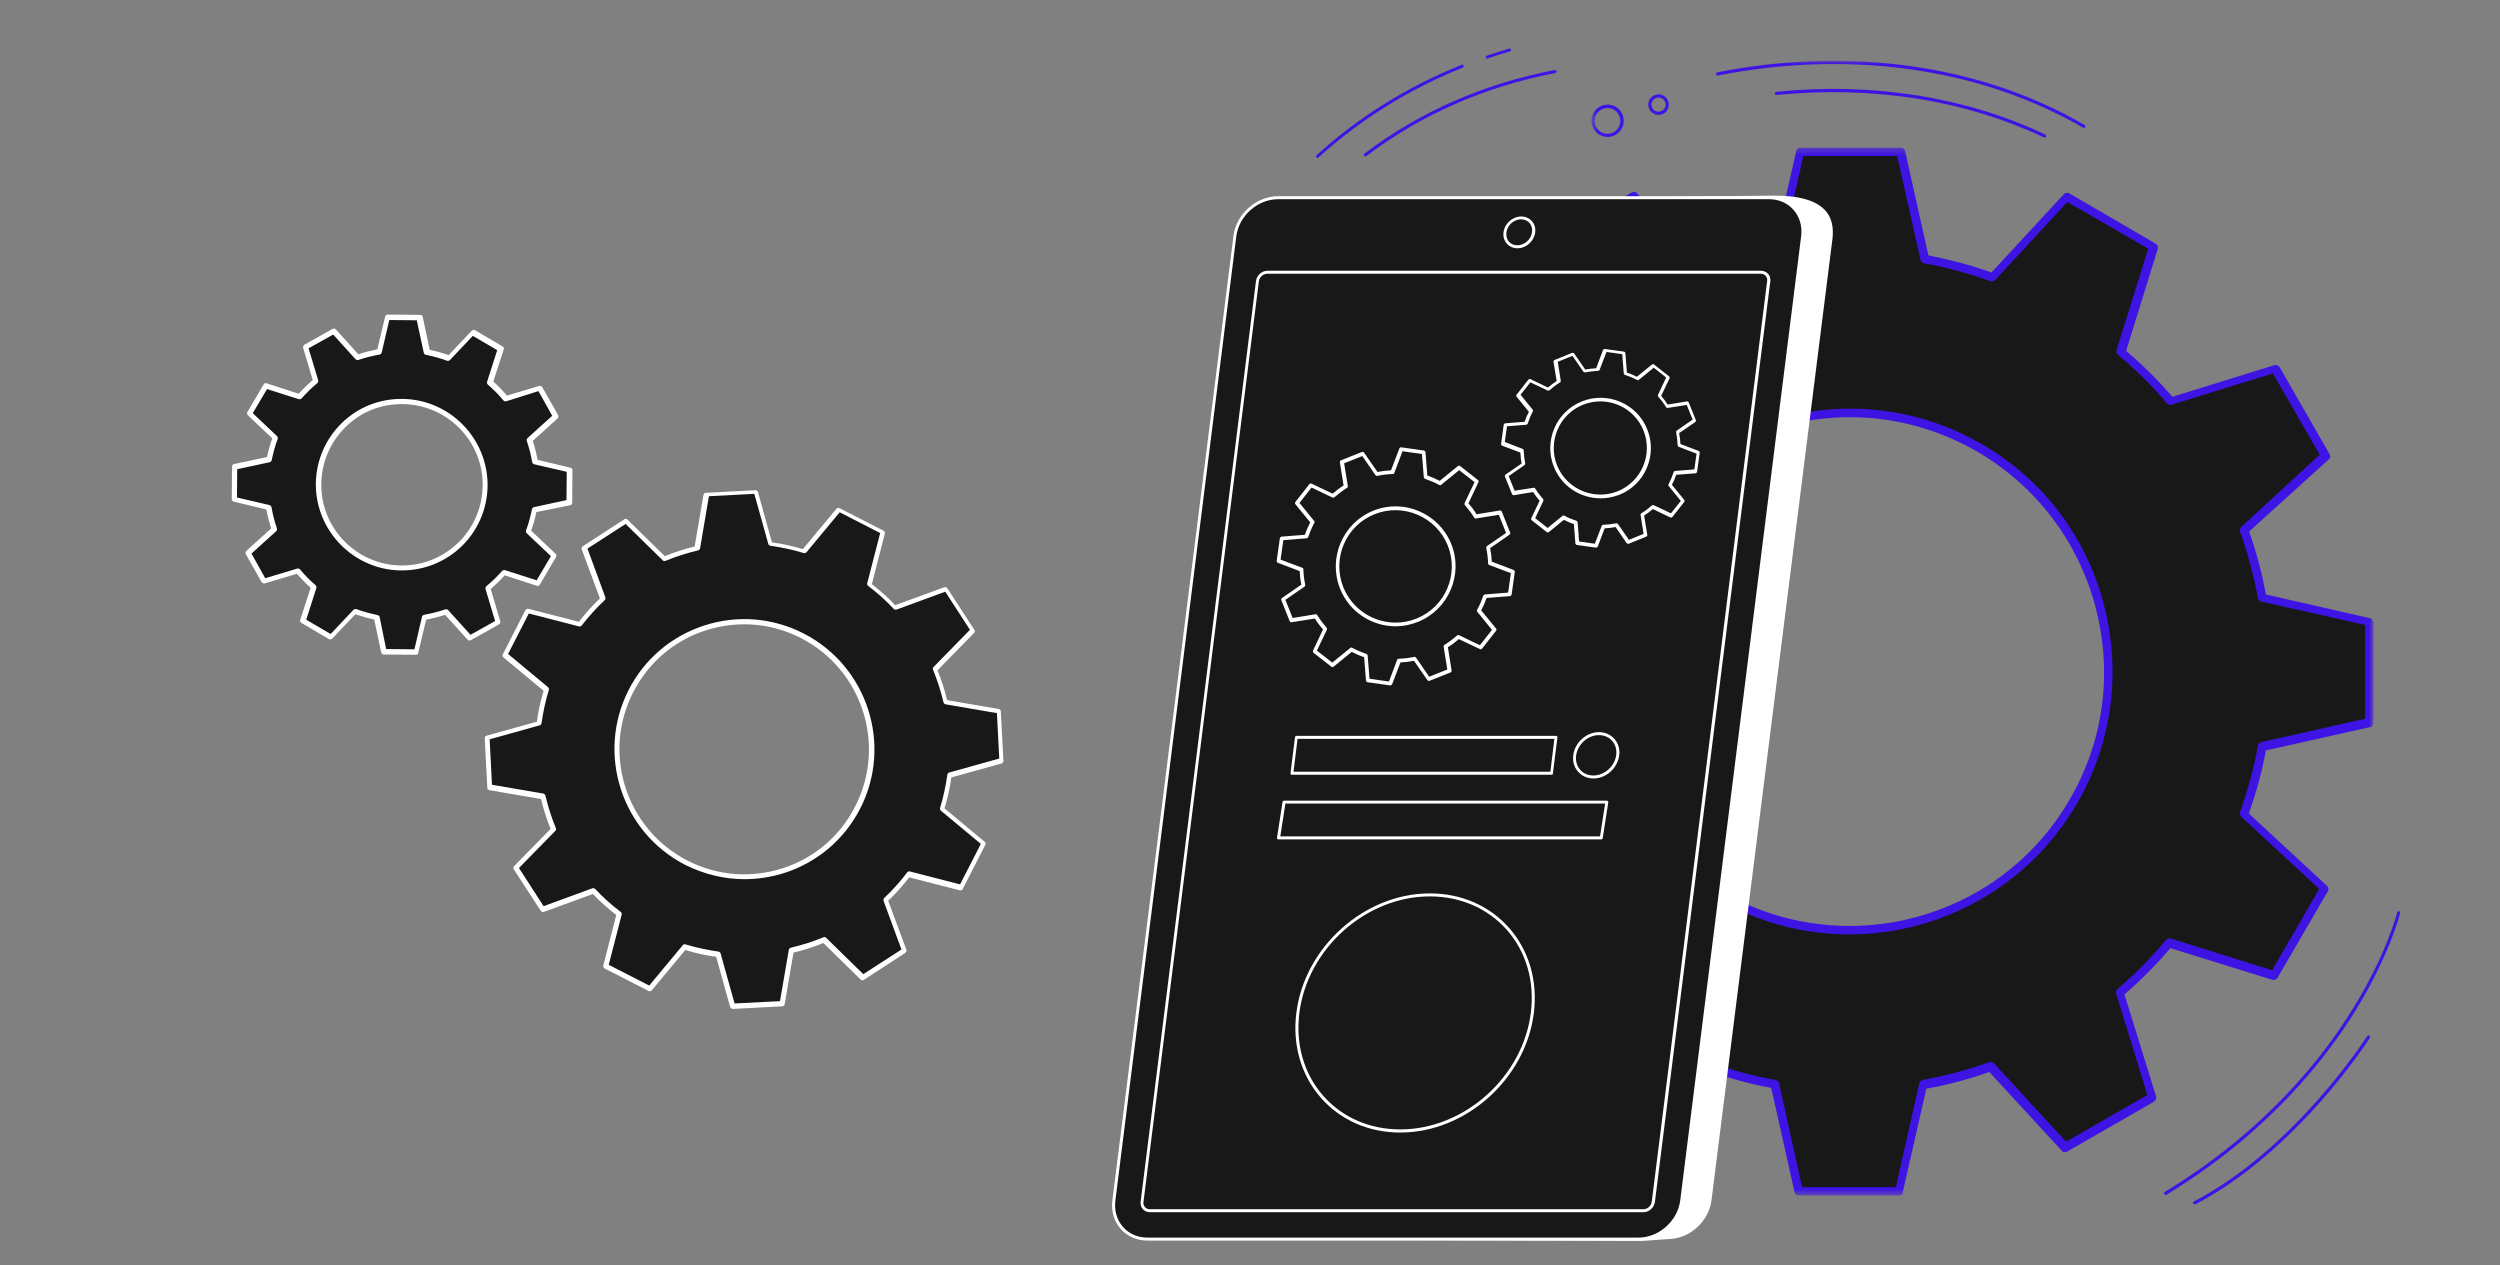 <svg width="411" height="208" viewBox="0 0 411 208" fill="none" xmlns="http://www.w3.org/2000/svg">
<rect x="0" y="0" width="411" height="208" fill="#808080" stroke="none"/>
<g clip-path="url(#clip0_8295_24622)">
<mask id="mask0_8295_24622" style="mask-type:luminance" maskUnits="userSpaceOnUse" x="217" y="24" width="174" height="173">
<path d="M390.202 24.291H217.953V196.54H390.202V24.291Z" fill="white"/>
</mask>
<g mask="url(#mask0_8295_24622)">
<path d="M239.205 87.033C237.902 90.667 236.873 94.37 236.187 98.141L218.633 102.05V118.575L236.256 122.552C236.942 126.324 237.902 130.027 239.205 133.661L225.902 145.866L234.13 160.198L251.342 154.849C253.81 157.729 256.484 160.472 259.501 163.009L254.153 180.22L268.416 188.517L280.69 175.283C284.324 176.586 288.027 177.614 291.798 178.3L295.775 195.854H312.301L316.278 178.232C320.049 177.546 323.752 176.586 327.386 175.283L339.592 188.586L353.923 180.357L348.574 163.146C351.454 160.678 354.197 158.003 356.734 154.986L373.945 160.335L382.242 146.072L369.008 133.798C370.311 130.164 371.34 126.461 372.025 122.69L389.579 118.713V102.187L371.957 98.21C371.271 94.438 370.311 90.736 369.008 87.101L382.311 74.896L374.083 60.565L356.871 65.913C354.403 63.033 351.729 60.29 348.711 57.753L354.06 40.542L339.797 32.245L327.455 45.548C323.82 44.245 320.118 43.216 316.346 42.531L312.438 24.977H295.912L291.935 42.599C288.164 43.285 284.461 44.245 280.827 45.548L268.621 32.245L254.29 40.474L259.639 57.685C256.759 60.153 254.016 62.828 251.479 65.845L234.268 60.496L225.971 74.759L239.205 87.033ZM267.25 89.09C279.044 68.793 305.032 61.799 325.329 73.593C345.626 85.387 352.62 111.375 340.826 131.672C329.032 151.969 303.044 158.963 282.747 147.169C262.45 135.444 255.524 109.456 267.25 89.09Z" fill="#181819"/>
<path d="M312.235 196.54H295.71C295.367 196.54 295.093 196.334 295.024 195.991L291.184 178.849C287.756 178.232 284.259 177.272 280.83 176.037L268.899 188.929C268.693 189.134 268.35 189.203 268.076 189.066L253.813 180.769C253.539 180.631 253.402 180.289 253.471 179.946L258.682 163.146C255.939 160.815 253.402 158.278 251.071 155.603L234.271 160.815C233.997 160.883 233.654 160.746 233.448 160.472L225.22 146.141C225.082 145.866 225.082 145.523 225.357 145.318L238.317 133.387C237.151 130.027 236.191 126.529 235.574 123.032L218.431 119.124C218.088 119.055 217.883 118.781 217.883 118.438V101.913C217.883 101.57 218.088 101.296 218.431 101.227L235.574 97.387C236.191 93.959 237.151 90.461 238.385 87.033L225.562 75.239C225.357 75.033 225.288 74.69 225.425 74.416L233.722 60.153C233.859 59.879 234.202 59.742 234.545 59.81L251.345 65.022C253.676 62.279 256.213 59.742 258.888 57.41L253.608 40.679C253.539 40.405 253.676 40.062 253.951 39.856L268.282 31.628C268.556 31.491 268.899 31.491 269.105 31.765L281.036 44.725C284.396 43.559 287.893 42.599 291.39 41.982L295.299 24.84C295.367 24.497 295.641 24.291 295.984 24.291H312.51C312.853 24.291 313.127 24.497 313.195 24.84L317.035 41.982C320.464 42.668 323.961 43.559 327.389 44.794L339.321 31.902C339.526 31.697 339.869 31.628 340.144 31.765L354.406 40.062C354.68 40.199 354.818 40.542 354.749 40.885L349.538 57.685C352.281 60.016 354.818 62.553 357.149 65.228L373.949 60.016C374.223 59.948 374.566 60.085 374.772 60.359L383 74.69C383.137 74.965 383.137 75.307 382.863 75.513L369.766 87.376C370.932 90.736 371.892 94.233 372.509 97.73L389.651 101.638C389.994 101.707 390.2 101.981 390.2 102.324V118.85C390.2 119.192 389.994 119.467 389.651 119.535L372.509 123.375C371.892 126.804 370.932 130.301 369.697 133.729L382.589 145.661C382.794 145.866 382.863 146.209 382.726 146.483L374.429 160.746C374.292 161.02 373.949 161.158 373.606 161.089L356.806 155.878C354.475 158.62 351.938 161.158 349.263 163.489L354.475 180.289C354.543 180.563 354.406 180.906 354.132 181.111L339.801 189.34C339.526 189.477 339.184 189.477 338.978 189.203L327.047 176.243C323.687 177.409 320.19 178.369 316.692 178.986L312.784 196.128C312.853 196.334 312.578 196.54 312.235 196.54ZM296.259 195.168H311.687L315.527 178.094C315.595 177.82 315.801 177.614 316.075 177.546C319.778 176.86 323.481 175.9 327.047 174.597C327.321 174.529 327.595 174.597 327.801 174.803L339.664 187.694L353.035 180.014L347.892 163.352C347.823 163.077 347.892 162.803 348.098 162.597C350.978 160.198 353.652 157.455 356.12 154.506C356.326 154.3 356.6 154.232 356.875 154.3L373.537 159.512L381.286 146.141L368.463 134.278C368.257 134.072 368.189 133.798 368.257 133.524C369.56 129.889 370.589 126.187 371.206 122.552C371.275 122.278 371.48 122.072 371.755 122.004L388.829 118.164V102.736L371.755 98.896C371.48 98.827 371.275 98.621 371.206 98.347C370.52 94.644 369.56 90.941 368.257 87.376C368.189 87.102 368.257 86.827 368.463 86.621L381.354 74.759L373.674 61.388L357.012 66.53C356.738 66.599 356.463 66.53 356.258 66.325C353.858 63.445 351.115 60.77 348.166 58.302C347.961 58.096 347.892 57.822 347.961 57.548L353.172 40.885L339.869 33.205L328.007 46.028C327.801 46.233 327.527 46.302 327.252 46.233C323.618 44.931 319.915 43.902 316.281 43.285C316.007 43.216 315.801 43.011 315.733 42.736L311.893 25.662H296.464L292.624 42.736C292.556 43.011 292.35 43.216 292.076 43.285C288.373 43.971 284.67 44.931 281.104 46.233C280.83 46.302 280.556 46.233 280.35 46.028L268.488 33.137L255.116 40.816L260.259 57.479C260.328 57.753 260.259 58.028 260.053 58.233C257.173 60.633 254.499 63.376 252.031 66.325C251.825 66.53 251.551 66.599 251.276 66.53L234.614 61.319L226.865 74.622L239.688 86.484C239.894 86.69 239.962 86.964 239.894 87.239C238.591 90.873 237.562 94.576 236.945 98.21C236.877 98.484 236.671 98.69 236.397 98.758L219.323 102.598V118.027L236.397 121.867C236.671 121.935 236.877 122.141 236.945 122.415C237.631 126.118 238.591 129.821 239.894 133.387C239.962 133.661 239.894 133.935 239.688 134.141L226.797 146.003L234.477 159.375L251.139 154.232C251.413 154.163 251.688 154.232 251.893 154.438C254.293 157.318 257.036 159.992 259.985 162.46C260.19 162.666 260.259 162.94 260.19 163.215L254.979 179.877L268.35 187.626L280.213 174.803C280.419 174.597 280.693 174.529 280.967 174.597C284.602 175.9 288.304 176.929 291.939 177.546C292.213 177.614 292.419 177.82 292.487 178.094L296.259 195.168ZM304.007 153.615C296.67 153.615 289.264 151.763 282.407 147.786C272.396 142.026 265.265 132.701 262.316 121.524C259.368 110.347 260.876 98.758 266.636 88.747L267.253 89.09L266.705 88.747C272.465 78.736 281.79 71.605 292.967 68.656C304.144 65.707 315.733 67.216 325.744 72.976C335.755 78.736 342.886 88.061 345.835 99.239C348.783 110.415 347.275 122.004 341.515 132.015C333.492 145.866 318.955 153.615 304.007 153.615ZM304.144 68.588C300.51 68.588 296.876 69.067 293.31 70.028C282.476 72.907 273.493 79.764 267.87 89.433C262.248 99.101 260.808 110.347 263.688 121.181C266.568 131.947 273.493 140.998 283.162 146.621C303.116 158.14 328.761 151.352 340.281 131.398C345.903 121.73 347.343 110.484 344.463 99.65C341.584 88.884 334.658 79.833 324.99 74.21C318.544 70.507 311.413 68.588 304.144 68.588Z" fill="#3E14E4"/>
</g>
<mask id="mask1_8295_24622" style="mask-type:luminance" maskUnits="userSpaceOnUse" x="261" y="10" width="167" height="200">
<path d="M427.64 10H261.625V210H427.64V10Z" fill="white"/>
</mask>
<g mask="url(#mask1_8295_24622)">
<path d="M356.04 196.453C355.961 196.453 355.856 196.4 355.804 196.322C355.725 196.19 355.777 196.033 355.882 195.954C372.232 186.034 381.758 174.067 386.849 165.774C392.387 156.799 394.066 150.081 394.092 150.002C394.119 149.871 394.276 149.766 394.407 149.819C394.539 149.845 394.644 150.002 394.591 150.133C394.565 150.212 392.859 157.009 387.295 166.063C382.152 174.408 372.573 186.454 356.145 196.427C356.145 196.453 356.092 196.453 356.04 196.453Z" fill="#3E14E4"/>
<path d="M360.789 198C360.684 198 360.605 197.948 360.553 197.869C360.474 197.738 360.526 197.58 360.658 197.528C377.348 188.815 389.027 170.524 389.158 170.34C389.236 170.209 389.394 170.182 389.525 170.261C389.656 170.34 389.683 170.497 389.604 170.628C389.499 170.812 377.716 189.209 360.92 198C360.868 198 360.841 198 360.789 198Z" fill="#3E14E4"/>
<path d="M264.276 22.517C263.646 22.517 262.99 22.281 262.491 21.809C261.415 20.812 261.337 19.132 262.334 18.056C263.331 16.98 265.011 16.901 266.087 17.898C267.163 18.896 267.241 20.575 266.244 21.651C265.693 22.229 264.985 22.517 264.276 22.517ZM262.833 21.441C263.699 22.229 265.037 22.176 265.824 21.31C266.612 20.444 266.559 19.106 265.693 18.318C264.827 17.531 263.489 17.584 262.701 18.45C261.914 19.289 261.967 20.654 262.833 21.441Z" fill="#3E14E4"/>
<path d="M272.677 18.896C272.258 18.896 271.864 18.739 271.523 18.45C271.182 18.135 270.998 17.715 270.972 17.269C270.945 16.823 271.103 16.377 271.418 16.062C272.048 15.38 273.124 15.327 273.806 15.957C274.488 16.587 274.541 17.663 273.911 18.345C273.596 18.713 273.15 18.896 272.677 18.896ZM272.677 16.036C272.362 16.036 272.048 16.167 271.811 16.403C271.601 16.639 271.496 16.928 271.496 17.243C271.523 17.558 271.654 17.846 271.864 18.056C272.336 18.503 273.071 18.45 273.517 17.978C273.963 17.505 273.911 16.771 273.438 16.324C273.255 16.141 272.966 16.036 272.677 16.036Z" fill="#3E14E4"/>
<path d="M336.128 22.623C336.102 22.623 336.05 22.623 336.024 22.597C323.033 16.456 307.838 14.041 292.066 15.616C291.935 15.642 291.804 15.537 291.777 15.38C291.751 15.249 291.856 15.117 292.014 15.091C307.891 13.49 323.191 15.931 336.26 22.124C336.391 22.177 336.443 22.334 336.391 22.465C336.312 22.57 336.233 22.623 336.128 22.623Z" fill="#3E14E4"/>
<path d="M342.587 21.022C342.534 21.022 342.508 21.022 342.455 20.996C341.353 20.34 340.198 19.71 339.018 19.133C322.72 10.813 302.618 8.425 282.437 12.414C282.306 12.441 282.148 12.362 282.122 12.204C282.096 12.073 282.175 11.916 282.332 11.889C302.644 7.874 322.852 10.289 339.254 18.66C340.435 19.264 341.589 19.894 342.718 20.55C342.849 20.628 342.875 20.786 342.823 20.917C342.77 20.996 342.665 21.022 342.587 21.022Z" fill="#3E14E4"/>
</g>
<path d="M99.57 158.788L106.821 162.499L112.494 155.673C114.329 156.228 116.163 156.655 118.041 156.868L120.429 165.4L128.576 164.973L130.069 156.228C131.904 155.802 133.696 155.204 135.445 154.479L141.8 160.707L148.626 156.271L145.554 147.953C146.92 146.673 148.199 145.265 149.351 143.729L157.968 145.948L161.68 138.696L154.854 132.98C155.409 131.146 155.792 129.311 156.049 127.434L164.58 125.046L164.153 116.898L155.409 115.362C154.982 113.527 154.385 111.736 153.66 109.988L159.888 103.631L155.451 96.806L147.133 99.877C145.853 98.512 144.446 97.232 142.91 96.081L145.129 87.464L137.876 83.752L132.203 90.578C130.368 90.023 128.534 89.596 126.658 89.383L124.268 80.852L116.121 81.278L114.628 90.023C112.793 90.45 111.001 91.047 109.253 91.772L102.897 85.544L96.071 89.98L99.143 98.299C97.778 99.579 96.498 100.986 95.346 102.522L86.729 100.304L83.018 107.555L89.843 113.272C89.289 115.106 88.905 116.94 88.649 118.817L80.117 121.206L80.544 129.354L89.289 130.89C89.715 132.724 90.312 134.515 91.038 136.264L84.81 142.621L89.246 149.446L97.564 146.374C98.844 147.739 100.252 149.02 101.788 150.17L99.57 158.788ZM103.707 113.613C108.997 103.332 121.58 99.237 131.904 104.527C142.227 109.816 146.279 122.443 141.033 132.724C135.744 143.004 123.159 147.1 112.836 141.81C102.556 136.521 98.46 123.894 103.707 113.613Z" fill="#181819"/>
<path d="M120.469 165.867C120.298 165.867 120.128 165.739 120.042 165.569L117.739 157.294C116.032 157.08 114.368 156.696 112.663 156.184L107.16 162.795C107.032 162.967 106.818 163.009 106.647 162.924L99.396 159.212C99.225 159.128 99.14 158.914 99.182 158.743L101.315 150.425C99.95 149.358 98.627 148.207 97.476 146.97L89.413 149.913C89.243 149.999 89.03 149.913 88.902 149.743L84.465 142.917C84.337 142.747 84.38 142.533 84.508 142.406L90.523 136.262C89.883 134.685 89.328 133.021 88.944 131.357L80.455 129.907C80.242 129.864 80.114 129.693 80.114 129.523L79.688 121.375C79.688 121.162 79.815 120.991 79.986 120.948L88.262 118.645C88.475 116.939 88.859 115.274 89.371 113.569L82.759 108.066C82.588 107.938 82.546 107.725 82.674 107.553L86.385 100.302C86.47 100.131 86.683 100.046 86.854 100.089L95.172 102.221C96.238 100.856 97.391 99.534 98.627 98.382L95.641 90.32C95.557 90.149 95.641 89.936 95.812 89.808L102.637 85.371C102.808 85.244 103.022 85.286 103.15 85.414L109.292 91.429C110.871 90.789 112.534 90.234 114.198 89.851L115.649 81.362C115.691 81.148 115.861 81.02 116.032 81.02L124.18 80.594C124.393 80.594 124.564 80.722 124.607 80.892L126.91 89.168C128.617 89.381 130.28 89.765 131.986 90.277L137.489 83.665C137.617 83.495 137.831 83.452 138.001 83.537L145.252 87.248C145.424 87.334 145.509 87.547 145.466 87.718L143.334 96.036C144.699 97.103 146.021 98.254 147.172 99.491L155.235 96.548C155.406 96.463 155.619 96.548 155.747 96.719L160.184 103.544C160.312 103.714 160.268 103.928 160.14 104.056L154.126 110.198C154.765 111.777 155.32 113.44 155.705 115.104L164.193 116.555C164.406 116.597 164.534 116.767 164.534 116.939L164.961 125.086C164.961 125.3 164.833 125.47 164.663 125.513L156.386 127.817C156.174 129.523 155.789 131.186 155.278 132.893L161.889 138.396C162.06 138.523 162.103 138.737 161.975 138.907L158.264 146.16C158.178 146.33 157.965 146.415 157.795 146.372L149.476 144.24C148.41 145.605 147.258 146.927 146.021 148.079L149.007 156.141C149.092 156.312 149.007 156.525 148.837 156.653L142.011 161.09C141.841 161.218 141.627 161.175 141.499 161.047L135.356 155.032C133.777 155.672 132.114 156.226 130.45 156.611L129 165.1C128.957 165.312 128.787 165.44 128.617 165.44L120.469 165.867ZM112.534 155.246C112.577 155.246 112.619 155.246 112.663 155.246C114.454 155.801 116.33 156.184 118.122 156.44C118.293 156.482 118.421 156.568 118.464 156.739L120.767 164.971L128.232 164.588L129.683 156.141C129.725 155.971 129.853 155.843 130.024 155.801C131.815 155.374 133.607 154.819 135.356 154.094C135.527 154.008 135.697 154.051 135.825 154.179L141.925 160.151L148.196 156.099L145.252 148.079C145.21 147.909 145.252 147.737 145.381 147.61C146.703 146.372 147.983 144.965 149.135 143.429C149.22 143.302 149.434 143.216 149.561 143.258L157.837 145.392L161.25 138.737L154.681 133.276C154.552 133.148 154.51 132.978 154.552 132.807C155.107 131.016 155.491 129.138 155.747 127.347C155.789 127.176 155.875 127.048 156.045 127.006L164.278 124.703L163.895 117.238L155.448 115.787C155.278 115.745 155.15 115.616 155.107 115.445C154.681 113.611 154.083 111.819 153.4 110.114C153.316 109.943 153.358 109.771 153.486 109.644L159.458 103.544L155.406 97.273L147.386 100.216C147.216 100.259 147.045 100.216 146.917 100.089C145.679 98.766 144.272 97.486 142.737 96.335C142.608 96.249 142.523 96.036 142.565 95.908L144.699 87.632L138.044 84.22L132.583 90.789C132.456 90.917 132.284 90.96 132.114 90.917C130.322 90.362 128.446 89.979 126.654 89.723C126.483 89.68 126.356 89.595 126.312 89.424L124.009 81.191L116.544 81.575L115.094 90.149C115.051 90.32 114.923 90.448 114.753 90.49C112.961 90.917 111.17 91.472 109.42 92.197C109.25 92.282 109.079 92.239 108.951 92.112L102.851 86.139L96.581 90.192L99.523 98.212C99.567 98.382 99.523 98.553 99.396 98.681C98.073 99.918 96.793 101.326 95.641 102.819C95.557 102.947 95.343 103.032 95.215 102.989L86.939 100.856L83.527 107.511L90.096 112.971C90.224 113.1 90.267 113.27 90.224 113.44C89.669 115.232 89.285 117.109 89.03 118.901C88.987 119.072 88.902 119.2 88.731 119.242L80.498 121.545L80.882 129.011L89.328 130.461C89.499 130.504 89.627 130.631 89.669 130.803C90.096 132.594 90.651 134.386 91.376 136.134C91.461 136.306 91.418 136.476 91.29 136.604L85.318 142.704L89.371 148.975L97.391 146.031C97.561 145.989 97.731 146.031 97.86 146.16C99.097 147.482 100.505 148.761 102.04 149.913C102.168 149.999 102.254 150.212 102.21 150.34L100.078 158.615L106.733 162.028L112.192 155.458C112.278 155.288 112.406 155.246 112.534 155.246ZM122.388 144.538C119.061 144.538 115.733 143.727 112.663 142.192C102.168 136.817 97.988 123.892 103.363 113.398C105.965 108.322 110.401 104.568 115.819 102.819C121.236 101.07 127.038 101.539 132.114 104.141C142.608 109.516 146.789 122.441 141.414 132.935C138.811 138.012 134.375 141.765 128.957 143.514C126.781 144.197 124.564 144.538 122.388 144.538ZM104.088 113.825C98.926 123.892 102.936 136.306 113.004 141.467C117.867 143.984 123.455 144.41 128.659 142.747C133.863 141.083 138.129 137.457 140.603 132.551C145.765 122.484 141.755 110.07 131.687 104.909C126.825 102.392 121.236 101.966 116.032 103.629C110.828 105.293 106.605 108.919 104.088 113.825Z" fill="white"/>
<path d="M63.145 107.131L68.477 107.174L69.8 101.543C71.037 101.33 72.231 101.031 73.383 100.647L77.265 104.956L81.872 102.353L80.208 96.808C81.147 96.04 82.043 95.144 82.853 94.206L88.399 95.997L91.086 91.433L86.863 87.466C87.289 86.314 87.631 85.12 87.844 83.882L93.517 82.645L93.56 77.313L87.929 75.991C87.716 74.754 87.417 73.559 86.991 72.407L91.299 68.526L88.697 63.919L83.151 65.582C82.384 64.644 81.488 63.748 80.549 62.937L82.341 57.434L77.777 54.747L73.809 58.97C72.658 58.544 71.463 58.202 70.226 57.989L68.989 52.316L63.657 52.188L62.334 57.819C61.097 58.032 59.903 58.33 58.751 58.714L54.869 54.406L50.262 57.008L51.926 62.553C50.987 63.321 50.092 64.217 49.281 65.156L43.736 63.364L41.005 68.014L45.229 71.981C44.802 73.133 44.461 74.327 44.247 75.564L38.574 76.801L38.531 82.134L44.162 83.456C44.375 84.693 44.674 85.888 45.101 87.039L40.792 90.921L43.394 95.528L48.94 93.864C49.708 94.803 50.603 95.699 51.542 96.509L49.75 102.012L54.315 104.7L58.282 100.476C59.434 100.903 60.628 101.244 61.865 101.458L63.145 107.131ZM52.352 79.574C52.438 72.024 58.623 65.966 66.174 66.051C73.724 66.137 79.782 72.322 79.739 79.873C79.654 87.423 73.468 93.481 65.918 93.395C58.367 93.31 52.31 87.124 52.352 79.574Z" fill="#181819"/>
<path d="M68.431 107.641L63.099 107.599C62.886 107.599 62.715 107.471 62.673 107.257L61.521 101.84C60.454 101.627 59.431 101.328 58.407 100.987L54.61 104.997C54.482 105.125 54.269 105.167 54.098 105.082L49.534 102.395C49.363 102.309 49.278 102.096 49.363 101.883L51.069 96.636C50.259 95.911 49.534 95.143 48.809 94.332L43.519 95.911C43.349 95.953 43.135 95.868 43.007 95.697L40.405 91.09C40.32 90.919 40.362 90.706 40.49 90.578L44.586 86.867C44.244 85.886 43.988 84.82 43.775 83.753L38.443 82.473C38.23 82.43 38.102 82.26 38.102 82.047L38.144 76.714C38.144 76.501 38.272 76.331 38.485 76.288L43.903 75.136C44.116 74.07 44.415 73.046 44.756 72.065L40.746 68.268C40.618 68.14 40.576 67.927 40.661 67.756L43.349 63.192C43.434 63.021 43.647 62.936 43.86 63.021L49.107 64.727C49.833 63.917 50.6 63.192 51.411 62.467L49.833 57.177C49.79 57.006 49.875 56.793 50.046 56.665L54.696 54.063C54.866 53.978 55.08 54.02 55.207 54.148L58.919 58.243C59.9 57.902 60.966 57.646 62.033 57.433L63.312 52.058C63.355 51.845 63.526 51.717 63.739 51.717L69.071 51.76C69.285 51.76 69.455 51.887 69.498 52.101L70.65 57.518C71.716 57.732 72.74 58.03 73.764 58.371L77.56 54.361C77.688 54.234 77.902 54.191 78.072 54.276L82.636 56.964C82.807 57.049 82.892 57.262 82.807 57.476L81.101 62.723C81.911 63.448 82.636 64.216 83.362 65.026L88.651 63.448C88.822 63.405 89.035 63.49 89.163 63.661L91.765 68.268C91.851 68.439 91.808 68.652 91.68 68.78L87.585 72.491C87.926 73.472 88.182 74.539 88.395 75.605L93.77 76.885C93.983 76.928 94.111 77.098 94.111 77.312L94.069 82.644C94.069 82.857 93.941 83.028 93.728 83.07L88.182 84.18C87.969 85.246 87.67 86.27 87.329 87.251L91.339 91.047C91.467 91.175 91.509 91.389 91.424 91.559L88.737 96.124C88.651 96.294 88.438 96.38 88.225 96.294L82.978 94.588C82.253 95.399 81.485 96.124 80.674 96.849L82.253 102.139C82.295 102.309 82.21 102.523 82.039 102.65L77.39 105.253C77.219 105.338 77.006 105.295 76.878 105.167L73.166 101.072C72.185 101.413 71.119 101.669 70.052 101.883L68.773 107.257C68.815 107.471 68.645 107.641 68.431 107.641ZM63.483 106.703L68.133 106.746L69.37 101.413C69.412 101.243 69.54 101.115 69.711 101.072C70.906 100.859 72.1 100.56 73.209 100.176C73.38 100.134 73.55 100.176 73.678 100.304L77.347 104.357L81.399 102.096L79.821 96.849C79.778 96.678 79.821 96.508 79.949 96.38C80.888 95.612 81.741 94.759 82.551 93.863C82.679 93.735 82.85 93.692 83.02 93.735L88.225 95.399L90.571 91.431L86.604 87.678C86.476 87.549 86.433 87.379 86.476 87.208C86.902 86.099 87.201 84.905 87.457 83.71C87.5 83.54 87.628 83.412 87.798 83.369L93.131 82.217L93.173 77.568L87.841 76.331C87.67 76.288 87.542 76.16 87.5 75.989C87.286 74.795 86.988 73.6 86.604 72.491C86.561 72.321 86.604 72.15 86.732 72.022L90.784 68.353L88.523 64.301L83.234 65.965C83.063 66.007 82.892 65.965 82.764 65.837C81.997 64.898 81.144 64.045 80.205 63.234C80.077 63.106 80.034 62.936 80.077 62.765L81.741 57.561L77.731 55.215L73.977 59.182C73.849 59.31 73.678 59.352 73.508 59.31C72.399 58.883 71.204 58.585 70.01 58.329C69.839 58.286 69.711 58.158 69.668 57.987L68.517 52.655L63.995 52.613L62.758 57.945C62.715 58.115 62.587 58.243 62.417 58.286C61.222 58.499 60.028 58.798 58.919 59.182C58.748 59.225 58.577 59.182 58.449 59.054L54.781 55.001L50.728 57.262L52.307 62.509C52.349 62.68 52.307 62.85 52.179 62.978C51.24 63.746 50.387 64.6 49.577 65.495C49.449 65.623 49.278 65.666 49.107 65.623L43.903 63.96L41.557 67.927L45.524 71.681C45.652 71.809 45.695 71.979 45.652 72.15C45.225 73.259 44.927 74.454 44.671 75.648C44.628 75.819 44.5 75.947 44.33 75.989L38.997 77.141L38.955 81.791L44.287 83.028C44.458 83.07 44.586 83.198 44.628 83.369C44.842 84.564 45.14 85.758 45.524 86.867C45.567 87.038 45.524 87.208 45.396 87.336L41.343 91.005L43.604 95.057L48.851 93.479C49.022 93.436 49.193 93.479 49.321 93.607C50.089 94.546 50.942 95.399 51.88 96.209C52.008 96.337 52.051 96.508 52.008 96.678L50.344 101.883L54.354 104.229L58.108 100.262C58.236 100.134 58.407 100.091 58.577 100.134C59.687 100.56 60.881 100.859 62.075 101.115C62.246 101.157 62.374 101.285 62.417 101.456L63.483 106.703ZM66.043 93.778C66 93.778 65.957 93.778 65.915 93.778C58.151 93.692 51.88 87.294 51.923 79.53C51.965 75.776 53.458 72.235 56.146 69.591C58.833 66.946 62.374 65.538 66.171 65.581C73.934 65.666 80.205 72.065 80.162 79.829C80.12 83.582 78.627 87.123 75.939 89.768C73.252 92.37 69.754 93.778 66.043 93.778ZM66.043 66.434C62.545 66.434 59.26 67.756 56.786 70.23C54.269 72.704 52.861 76.032 52.819 79.572C52.733 86.867 58.62 92.882 65.957 92.967C69.498 93.01 72.825 91.645 75.385 89.171C77.901 86.696 79.309 83.369 79.352 79.829C79.437 72.534 73.55 66.519 66.213 66.434C66.128 66.434 66.085 66.434 66.043 66.434Z" fill="white"/>
<path d="M238.764 49.375C239.849 49.77 238.122 51.989 239.109 53.247C240.095 54.505 240.219 55.492 238.369 57.638C236.544 59.784 235.063 63.237 235.557 65.235C236.075 67.233 237.309 69.28 235.557 72.24C233.806 75.199 234.645 79.713 235.606 81.711C236.569 83.709 238.024 86.792 236.445 89.259C235.433 90.837 234.151 92.909 232.795 94.216C229.712 80.502 230.427 65.901 235.236 52.162C236.52 50.731 238.122 49.128 238.764 49.375Z" fill="#181819"/>
<path d="M202.709 96.851C202.461 96.851 202.191 96.826 201.943 96.752C200.415 96.333 199.502 94.754 199.896 93.25C200.094 92.51 200.537 91.918 201.203 91.523C201.87 91.153 202.634 91.055 203.374 91.252C204.904 91.671 205.816 93.25 205.422 94.754C205.225 95.494 204.78 96.086 204.114 96.481C203.67 96.728 203.201 96.851 202.709 96.851ZM200.366 93.349C200.045 94.606 200.809 95.914 202.067 96.259C202.683 96.432 203.325 96.358 203.867 96.037C204.41 95.716 204.78 95.223 204.953 94.631C205.274 93.373 204.509 92.066 203.251 91.721C202.634 91.548 201.993 91.622 201.451 91.942C200.908 92.263 200.537 92.757 200.366 93.349Z" fill="white"/>
<path d="M210.158 100.947C209.985 100.947 209.813 100.923 209.64 100.873C208.605 100.577 207.988 99.517 208.259 98.505C208.382 98.012 208.703 97.593 209.147 97.346C209.591 97.1 210.109 97.026 210.627 97.174C211.663 97.469 212.279 98.53 212.009 99.541C211.885 100.035 211.564 100.454 211.121 100.701C210.824 100.849 210.503 100.947 210.158 100.947ZM208.752 98.629C208.555 99.394 209.024 100.183 209.788 100.405C210.158 100.503 210.552 100.454 210.873 100.281C211.194 100.084 211.44 99.788 211.515 99.418C211.712 98.653 211.243 97.864 210.479 97.642C210.109 97.544 209.715 97.593 209.394 97.766C209.073 97.963 208.827 98.259 208.752 98.629Z" fill="white"/>
<path d="M274.233 203.704L270.114 203.999L193.529 203.704C190.051 203.704 187.585 200.867 188.028 197.388L207.908 39.383C208.353 35.905 211.535 33.069 215.012 33.069L291.697 32.156C300.502 32.156 301.686 35.881 301.242 39.383L281.362 197.388C280.893 200.867 277.712 203.704 274.233 203.704Z" fill="white"/>
<path d="M269.375 203.707H188.646C185.168 203.707 182.702 200.871 183.145 197.369L203.026 38.845C203.47 35.342 206.651 32.506 210.13 32.506H290.834C294.312 32.506 296.778 35.342 296.334 38.845L276.455 197.369C276.035 200.871 272.854 203.707 269.375 203.707Z" fill="#181819"/>
<path d="M269.373 203.952H188.644C186.917 203.952 185.364 203.287 184.254 202.054C183.143 200.796 182.651 199.118 182.872 197.342L202.777 38.819C203.221 35.193 206.526 32.258 210.127 32.258H290.832C292.559 32.258 294.112 32.924 295.222 34.157C296.333 35.415 296.825 37.092 296.603 38.868L276.723 197.392C276.255 200.993 272.974 203.952 269.373 203.952ZM210.103 32.751C206.748 32.751 203.665 35.489 203.245 38.868L183.366 197.392C183.169 199.02 183.612 200.573 184.624 201.709C185.61 202.843 187.04 203.46 188.644 203.46H269.373C272.728 203.46 275.811 200.721 276.231 197.342L296.11 38.819C296.308 37.191 295.864 35.637 294.852 34.502C293.866 33.368 292.435 32.751 290.832 32.751H210.103Z" fill="white"/>
<path d="M187.759 197.588L206.727 46.217C206.825 45.403 207.565 44.762 208.355 44.762H289.503C290.317 44.762 290.884 45.428 290.785 46.217L271.819 197.564C271.719 198.377 270.98 199.019 270.191 199.019H189.042C188.203 199.043 187.635 198.377 187.759 197.588Z" fill="#181819"/>
<path d="M270.196 199.288H189.048C188.579 199.288 188.185 199.116 187.888 198.795C187.593 198.474 187.469 198.03 187.518 197.561L206.486 46.191C206.61 45.254 207.449 44.514 208.361 44.514H289.509C289.954 44.514 290.373 44.686 290.669 45.007C290.964 45.328 291.088 45.772 291.039 46.24L272.071 197.586C271.948 198.524 271.11 199.288 270.196 199.288ZM187.987 197.612C187.938 197.931 188.036 198.228 188.234 198.449C188.431 198.671 188.703 198.795 189.024 198.795H270.172C270.862 198.795 271.48 198.228 271.553 197.537L290.521 46.191C290.57 45.87 290.472 45.574 290.274 45.352C290.076 45.13 289.806 45.007 289.485 45.007H208.336C207.646 45.007 207.029 45.574 206.955 46.265L187.987 197.612Z" fill="white"/>
<path d="M249.475 40.817C248.784 40.817 248.168 40.546 247.724 40.052C247.28 39.559 247.083 38.868 247.181 38.178C247.354 36.747 248.662 35.588 250.092 35.588C250.782 35.588 251.399 35.859 251.843 36.353C252.287 36.846 252.484 37.536 252.385 38.227C252.188 39.658 250.906 40.817 249.475 40.817ZM250.067 36.056C248.883 36.056 247.798 37.019 247.65 38.227C247.576 38.794 247.724 39.337 248.069 39.732C248.414 40.126 248.908 40.324 249.45 40.324C250.635 40.324 251.72 39.362 251.867 38.153C251.942 37.586 251.794 37.043 251.448 36.648C251.103 36.279 250.609 36.056 250.067 36.056Z" fill="white"/>
<path d="M245.389 179.477C253.483 171.486 254.328 159.217 247.275 152.072C240.222 144.928 227.943 145.615 219.848 153.604C211.755 161.595 210.91 173.865 217.963 181.009C225.016 188.153 237.295 187.467 245.389 179.477Z" fill="#181819"/>
<path d="M230.212 186.191C225.032 186.191 220.42 184.169 217.189 180.518C213.908 176.794 212.453 171.811 213.119 166.508C214.475 155.68 224.317 146.875 235.071 146.875C240.25 146.875 244.863 148.897 248.094 152.547C251.374 156.272 252.83 161.255 252.164 166.557C250.807 177.386 240.966 186.191 230.212 186.191ZM235.071 147.367C224.564 147.367 214.92 155.976 213.613 166.557C212.971 171.712 214.377 176.571 217.559 180.172C220.691 183.724 225.18 185.673 230.212 185.673C240.72 185.673 250.364 177.065 251.671 166.483C252.311 161.328 250.907 156.469 247.724 152.868C244.591 149.341 240.102 147.367 235.071 147.367Z" fill="white"/>
<path d="M261.977 127.982C260.966 127.982 260.078 127.588 259.437 126.873C258.795 126.133 258.499 125.171 258.647 124.135C258.919 122.063 260.793 120.361 262.865 120.361C263.876 120.361 264.764 120.756 265.406 121.471C266.047 122.211 266.343 123.174 266.194 124.209C265.924 126.281 264.048 127.982 261.977 127.982ZM262.865 120.855C261.04 120.855 259.362 122.359 259.116 124.209C258.992 125.097 259.24 125.936 259.782 126.552C260.325 127.169 261.089 127.49 261.953 127.49C263.778 127.49 265.455 125.985 265.702 124.135C265.824 123.247 265.578 122.408 265.036 121.792C264.493 121.175 263.729 120.855 262.865 120.855Z" fill="white"/>
<path d="M255.1 127.366H212.38C212.306 127.366 212.232 127.342 212.207 127.293C212.158 127.242 212.134 127.169 212.158 127.095L212.898 121.2C212.922 121.077 213.022 120.979 213.144 120.979H255.815C255.89 120.979 255.963 121.003 255.988 121.052C256.038 121.101 256.062 121.176 256.038 121.249L255.297 127.144C255.323 127.268 255.223 127.366 255.1 127.366ZM212.652 126.873H254.878L255.544 121.471H213.317L212.652 126.873Z" fill="white"/>
<path d="M263.241 137.999H210.186C210.112 137.999 210.038 137.973 209.989 137.924C209.94 137.875 209.914 137.801 209.94 137.727L210.852 131.832C210.877 131.708 210.975 131.635 211.099 131.635H264.154C264.227 131.635 264.302 131.659 264.351 131.708C264.4 131.758 264.424 131.832 264.4 131.907L263.487 137.801C263.463 137.924 263.365 137.999 263.241 137.999ZM210.482 137.505H263.044L263.882 132.104H211.32L210.482 137.505Z" fill="white"/>
<path d="M210.917 98.55L212.288 101.992L216.279 101.352C216.735 102.083 217.252 102.783 217.832 103.423L216.096 107.078L219.02 109.362L222.157 106.804C222.918 107.2 223.71 107.535 224.533 107.809L224.868 111.86L228.554 112.377L229.984 108.601C230.838 108.57 231.69 108.479 232.543 108.296L234.858 111.616L238.3 110.246L237.66 106.256C238.392 105.799 239.092 105.281 239.731 104.702L243.387 106.438L245.671 103.514L243.113 100.377C243.508 99.616 243.844 98.824 244.118 98.001L248.169 97.666L248.687 93.981L244.91 92.549C244.879 91.696 244.787 90.844 244.605 89.991L247.925 87.676L246.554 84.234L242.564 84.874C242.108 84.143 241.59 83.442 241.011 82.802L242.747 79.147L239.822 76.863L236.686 79.422C235.924 79.026 235.132 78.691 234.309 78.416L233.975 74.365L230.289 73.848L228.858 77.624C228.005 77.655 227.152 77.746 226.3 77.929L223.984 74.609L220.543 75.98L221.182 79.97C220.451 80.427 219.75 80.945 219.111 81.523L215.456 79.787L213.171 82.711L215.731 85.848C215.334 86.61 215 87.402 214.724 88.224L210.674 88.559L210.156 92.245L213.933 93.676C213.963 94.529 214.055 95.382 214.237 96.235L210.917 98.55ZM225.843 84.264C230.746 82.285 236.289 84.66 238.269 89.564C240.249 94.468 237.874 100.012 232.97 101.992C228.066 103.971 222.523 101.596 220.543 96.692C218.593 91.788 220.969 86.214 225.843 84.264Z" fill="#181819"/>
<path d="M228.56 112.682H228.53L224.844 112.164C224.692 112.134 224.6 112.043 224.57 111.89L224.265 108.053C223.565 107.809 222.864 107.505 222.225 107.169L219.24 109.606C219.117 109.697 218.966 109.697 218.874 109.606L215.95 107.322C215.828 107.231 215.798 107.078 215.858 106.957L217.504 103.484C217.016 102.936 216.559 102.327 216.164 101.687L212.356 102.296C212.204 102.327 212.081 102.235 212.021 102.113L210.651 98.671C210.589 98.55 210.651 98.397 210.772 98.306L213.94 96.113C213.787 95.382 213.696 94.62 213.666 93.889L210.071 92.519C209.95 92.458 209.859 92.336 209.889 92.184L210.407 88.498C210.437 88.346 210.528 88.254 210.681 88.224L214.518 87.919C214.762 87.219 215.067 86.518 215.402 85.879L212.965 82.894C212.873 82.772 212.873 82.62 212.965 82.528L215.25 79.604C215.341 79.483 215.493 79.452 215.615 79.513L219.087 81.158C219.635 80.67 220.245 80.213 220.884 79.817L220.275 76.01C220.245 75.858 220.336 75.736 220.458 75.675L223.899 74.304C224.022 74.244 224.174 74.304 224.265 74.426L226.459 77.594C227.19 77.442 227.951 77.35 228.681 77.32L230.053 73.726C230.113 73.604 230.236 73.513 230.387 73.543L234.073 74.061C234.226 74.091 234.317 74.183 234.347 74.335L234.651 78.173C235.352 78.416 236.053 78.721 236.692 79.056L239.677 76.619C239.799 76.528 239.951 76.528 240.043 76.619L242.968 78.904C243.089 78.995 243.119 79.147 243.059 79.269L241.413 82.742C241.901 83.29 242.358 83.899 242.754 84.539L246.561 83.929C246.713 83.899 246.835 83.99 246.896 84.112L248.267 87.554C248.328 87.676 248.267 87.828 248.145 87.919L244.977 90.112C245.13 90.844 245.222 91.605 245.252 92.336L248.846 93.707C248.967 93.768 249.059 93.889 249.029 94.042L248.511 97.727C248.48 97.879 248.389 97.971 248.236 98.001L244.398 98.306C244.155 99.007 243.85 99.707 243.516 100.347L245.952 103.332C246.044 103.454 246.044 103.606 245.952 103.697L243.667 106.621C243.576 106.743 243.424 106.774 243.302 106.713L239.83 105.068C239.282 105.555 238.672 106.012 238.033 106.408L238.642 110.215C238.672 110.368 238.581 110.49 238.46 110.551L235.018 111.921C234.895 111.981 234.743 111.921 234.651 111.799L232.459 108.631C231.728 108.784 230.967 108.875 230.236 108.905L228.864 112.5C228.773 112.591 228.681 112.682 228.56 112.682ZM225.148 111.586L228.347 112.043L229.686 108.48C229.718 108.357 229.839 108.297 229.962 108.297C230.784 108.266 231.636 108.174 232.49 107.992C232.611 107.962 232.733 108.023 232.794 108.114L234.957 111.251L237.941 110.063L237.332 106.317C237.302 106.195 237.362 106.073 237.485 106.012C238.216 105.555 238.885 105.037 239.525 104.489C239.616 104.398 239.739 104.398 239.86 104.428L243.302 106.073L245.282 103.545L242.876 100.59C242.785 100.499 242.785 100.377 242.845 100.255C243.242 99.524 243.576 98.732 243.85 97.941C243.881 97.819 244.003 97.758 244.124 97.727L247.932 97.423L248.389 94.225L244.825 92.884C244.703 92.854 244.642 92.732 244.642 92.61C244.612 91.788 244.521 90.935 244.338 90.082C244.307 89.96 244.368 89.838 244.459 89.778L247.597 87.615L246.409 84.63L242.662 85.239C242.541 85.27 242.418 85.209 242.358 85.087C241.901 84.356 241.383 83.686 240.835 83.046C240.744 82.955 240.744 82.833 240.774 82.711L242.418 79.269L239.89 77.289L236.936 79.696C236.845 79.787 236.723 79.787 236.601 79.726C235.87 79.33 235.078 78.995 234.286 78.721C234.164 78.691 234.103 78.569 234.073 78.447L233.769 74.64L230.57 74.183L229.23 77.746C229.2 77.868 229.078 77.929 228.956 77.929C228.133 77.96 227.281 78.051 226.427 78.234C226.306 78.264 226.185 78.203 226.123 78.112L223.961 74.975L220.976 76.162L221.585 79.909C221.615 80.031 221.554 80.153 221.433 80.213C220.702 80.67 220.032 81.188 219.391 81.736C219.3 81.828 219.179 81.828 219.057 81.797L215.615 80.153L213.636 82.681L216.041 85.635C216.132 85.727 216.132 85.848 216.072 85.97C215.676 86.701 215.341 87.493 215.067 88.285C215.036 88.407 214.915 88.468 214.793 88.498L210.985 88.803L210.528 92.001L214.092 93.341C214.214 93.372 214.275 93.493 214.275 93.615C214.305 94.438 214.397 95.291 214.579 96.143C214.609 96.265 214.549 96.387 214.458 96.448L211.32 98.611L212.508 101.596L216.255 100.986C216.376 100.956 216.498 101.017 216.559 101.139C217.016 101.87 217.534 102.54 218.082 103.179C218.174 103.271 218.174 103.393 218.144 103.514L216.498 106.957L219.026 108.936L221.981 106.53C222.072 106.438 222.194 106.438 222.316 106.5C223.047 106.895 223.839 107.231 224.63 107.505C224.753 107.535 224.814 107.657 224.844 107.779L225.148 111.586ZM229.444 102.966C225.545 102.966 221.828 100.621 220.306 96.783C218.295 91.757 220.732 86.001 225.758 83.96C230.784 81.919 236.54 84.386 238.581 89.412C240.622 94.438 238.154 100.194 233.129 102.235C231.88 102.723 230.661 102.966 229.444 102.966ZM225.971 84.539C221.25 86.427 218.935 91.818 220.854 96.57C222.316 100.164 225.788 102.357 229.444 102.357C230.601 102.357 231.758 102.144 232.885 101.687C237.606 99.799 239.921 94.407 238.003 89.656C236.083 84.935 230.693 82.65 225.971 84.539Z" fill="white"/>
<path d="M246.256 77.599L247.413 80.462L250.764 79.914C251.16 80.523 251.586 81.102 252.043 81.65L250.581 84.696L253.018 86.615L255.637 84.483C256.277 84.818 256.947 85.092 257.617 85.336L257.891 88.716L260.967 89.143L262.155 85.975C262.856 85.945 263.587 85.853 264.287 85.701L266.206 88.473L269.07 87.315L268.521 83.965C269.131 83.569 269.709 83.143 270.257 82.686L273.303 84.148L275.222 81.711L273.089 79.092C273.425 78.452 273.699 77.782 273.943 77.112L277.323 76.838L277.75 73.761L274.582 72.573C274.552 71.873 274.461 71.142 274.308 70.441L277.08 68.522L275.923 65.659L272.572 66.207C272.176 65.598 271.75 65.02 271.293 64.471L272.755 61.426L270.319 59.507L267.699 61.639C267.06 61.304 266.389 61.03 265.719 60.786L265.445 57.405L262.369 56.978L261.181 60.146C260.48 60.177 259.749 60.268 259.049 60.42L257.13 57.649L254.267 58.806L254.815 62.157C254.205 62.553 253.627 62.979 253.079 63.436L250.033 61.974L248.114 64.41L250.245 67.03C249.911 67.669 249.637 68.34 249.393 69.01L246.013 69.284L245.586 72.36L248.754 73.548C248.784 74.249 248.875 74.98 249.028 75.68L246.256 77.599ZM258.744 65.659C262.826 64.015 267.455 65.994 269.1 70.076C270.744 74.157 268.765 78.787 264.683 80.432C260.602 82.077 255.972 80.097 254.328 76.015C252.682 71.934 254.662 67.304 258.744 65.659Z" fill="#181819"/>
<path d="M262.374 90.027H262.344L259.267 89.6C259.115 89.57 259.023 89.478 258.993 89.326L258.749 86.159C258.171 85.976 257.623 85.732 257.105 85.458L254.638 87.468C254.515 87.56 254.364 87.56 254.272 87.468L251.836 85.549C251.713 85.458 251.683 85.306 251.744 85.184L253.115 82.321C252.718 81.864 252.353 81.376 252.049 80.889L248.911 81.407C248.759 81.438 248.637 81.346 248.577 81.224L247.419 78.361C247.358 78.239 247.419 78.087 247.541 77.996L250.16 76.199C250.039 75.589 249.977 75.011 249.947 74.401L246.962 73.275C246.84 73.214 246.748 73.092 246.78 72.939L247.205 69.863C247.236 69.711 247.328 69.62 247.479 69.589L250.648 69.345C250.831 68.767 251.074 68.218 251.348 67.701L249.338 65.233C249.246 65.112 249.246 64.959 249.338 64.868L251.256 62.431C251.348 62.309 251.5 62.279 251.622 62.34L254.485 63.711C254.942 63.315 255.429 62.949 255.917 62.645L255.399 59.507C255.369 59.355 255.46 59.233 255.582 59.172L258.445 58.015C258.567 57.954 258.719 58.015 258.811 58.136L260.608 60.756C261.217 60.634 261.795 60.573 262.405 60.543L263.531 57.558C263.593 57.436 263.714 57.344 263.867 57.375L266.943 57.801C267.096 57.832 267.187 57.923 267.217 58.075L267.461 61.243C268.039 61.426 268.587 61.67 269.106 61.944L271.572 59.934C271.695 59.842 271.846 59.842 271.938 59.934L274.375 61.852C274.497 61.944 274.527 62.096 274.466 62.218L273.095 65.081C273.492 65.538 273.858 66.025 274.162 66.513L277.299 65.995C277.451 65.964 277.573 66.056 277.634 66.178L278.791 69.041C278.852 69.162 278.791 69.315 278.67 69.406L276.05 71.203C276.172 71.812 276.233 72.391 276.263 73L279.248 74.127C279.371 74.188 279.462 74.31 279.431 74.462L279.005 77.539C278.974 77.691 278.882 77.782 278.731 77.813L275.562 78.056C275.38 78.635 275.137 79.183 274.863 79.701L276.873 82.168C276.964 82.29 276.964 82.443 276.873 82.534L274.954 84.971C274.863 85.093 274.71 85.123 274.588 85.062L271.725 83.691C271.268 84.087 270.78 84.453 270.293 84.757L270.811 87.895C270.841 88.047 270.75 88.169 270.629 88.23L267.765 89.387C267.644 89.448 267.491 89.387 267.4 89.265L265.603 86.646C264.993 86.768 264.415 86.829 263.805 86.859L262.679 89.844C262.618 89.966 262.526 90.027 262.374 90.027ZM259.603 89.022L262.191 89.387L263.318 86.463C263.349 86.341 263.471 86.28 263.593 86.28C264.293 86.25 264.993 86.159 265.694 86.037C265.816 86.006 265.938 86.067 265.999 86.159L267.795 88.748L270.202 87.773L269.715 84.666C269.684 84.544 269.745 84.422 269.867 84.362C270.476 83.996 271.024 83.57 271.542 83.113C271.634 83.021 271.755 83.021 271.878 83.052L274.71 84.392L276.324 82.351L274.344 79.915C274.253 79.823 274.253 79.701 274.314 79.579C274.649 78.97 274.923 78.3 275.137 77.63C275.167 77.508 275.288 77.447 275.411 77.417L278.548 77.173L278.914 74.584L275.989 73.457C275.868 73.427 275.806 73.305 275.806 73.183C275.776 72.483 275.685 71.782 275.562 71.082C275.532 70.96 275.593 70.838 275.685 70.777L278.273 68.98L277.299 66.574L274.192 67.061C274.07 67.091 273.949 67.03 273.888 66.909C273.522 66.299 273.095 65.751 272.639 65.233C272.547 65.142 272.547 65.02 272.577 64.898L273.918 62.066L271.878 60.451L269.441 62.431C269.35 62.523 269.227 62.523 269.106 62.462C268.496 62.127 267.826 61.852 267.156 61.639C267.034 61.609 266.973 61.487 266.943 61.365L266.699 58.228L264.111 57.862L262.983 60.786C262.953 60.908 262.83 60.969 262.709 60.969C262.008 61 261.309 61.091 260.608 61.213C260.485 61.243 260.364 61.182 260.302 61.091L258.506 58.502L256.1 59.477L256.587 62.584C256.618 62.705 256.557 62.827 256.435 62.888C255.826 63.254 255.277 63.68 254.759 64.137C254.668 64.228 254.547 64.228 254.424 64.198L251.592 62.858L249.977 64.898L251.957 67.335C252.049 67.426 252.049 67.548 251.987 67.67C251.653 68.279 251.379 68.949 251.165 69.62C251.135 69.741 251.013 69.802 250.891 69.833L247.753 70.076L247.388 72.665L250.313 73.792C250.434 73.823 250.495 73.945 250.495 74.067C250.525 74.767 250.617 75.468 250.739 76.168C250.769 76.29 250.708 76.412 250.617 76.473L248.027 78.27L249.002 80.676L252.11 80.189C252.231 80.158 252.353 80.219 252.414 80.341C252.779 80.95 253.206 81.498 253.663 82.016C253.754 82.108 253.754 82.229 253.724 82.351L252.384 85.184L254.424 86.798L256.861 84.818C256.952 84.727 257.075 84.727 257.196 84.788C257.806 85.123 258.475 85.397 259.146 85.61C259.267 85.641 259.329 85.763 259.359 85.884L259.603 89.022ZM263.136 81.925C259.846 81.925 256.739 79.975 255.46 76.747C253.754 72.513 255.826 67.67 260.06 65.995C264.293 64.289 269.136 66.36 270.811 70.594C272.517 74.828 270.446 79.671 266.212 81.346C265.176 81.742 264.141 81.925 263.136 81.925ZM260.242 66.543C256.313 68.127 254.424 72.605 255.978 76.503C257.562 80.432 262.039 82.321 265.938 80.767C269.867 79.183 271.755 74.706 270.202 70.807C268.649 66.878 264.171 64.959 260.242 66.543Z" fill="white"/>
<path d="M216.584 25.963C216.634 25.963 216.708 25.939 216.757 25.89C223.639 19.649 231.63 14.667 240.486 11.115C240.608 11.066 240.683 10.918 240.634 10.794C240.584 10.671 240.437 10.597 240.313 10.646C231.384 14.223 223.343 19.23 216.437 25.52C216.338 25.618 216.338 25.766 216.413 25.865C216.462 25.939 216.511 25.963 216.584 25.963Z" fill="#3E14E4"/>
<path d="M244.486 9.634C244.511 9.634 244.536 9.634 244.561 9.609C245.768 9.19 247.002 8.795 248.235 8.45C248.359 8.401 248.432 8.277 248.408 8.154C248.359 8.031 248.235 7.957 248.112 7.981C246.879 8.351 245.646 8.746 244.437 9.141C244.313 9.19 244.24 9.313 244.289 9.461C244.289 9.56 244.388 9.634 244.486 9.634Z" fill="#3E14E4"/>
<path d="M224.467 25.717C224.516 25.717 224.566 25.692 224.615 25.668C233.642 18.835 244.076 14.248 255.693 12.003C255.816 11.978 255.915 11.855 255.89 11.707C255.865 11.584 255.743 11.485 255.595 11.51C243.903 13.754 233.396 18.367 224.318 25.248C224.22 25.322 224.196 25.495 224.269 25.594C224.318 25.692 224.393 25.717 224.467 25.717Z" fill="#3E14E4"/>
</g>
<defs>
<clipPath id="clip0_8295_24622">
<rect width="411" height="208" fill="white"/>
</clipPath>
</defs>
</svg>
